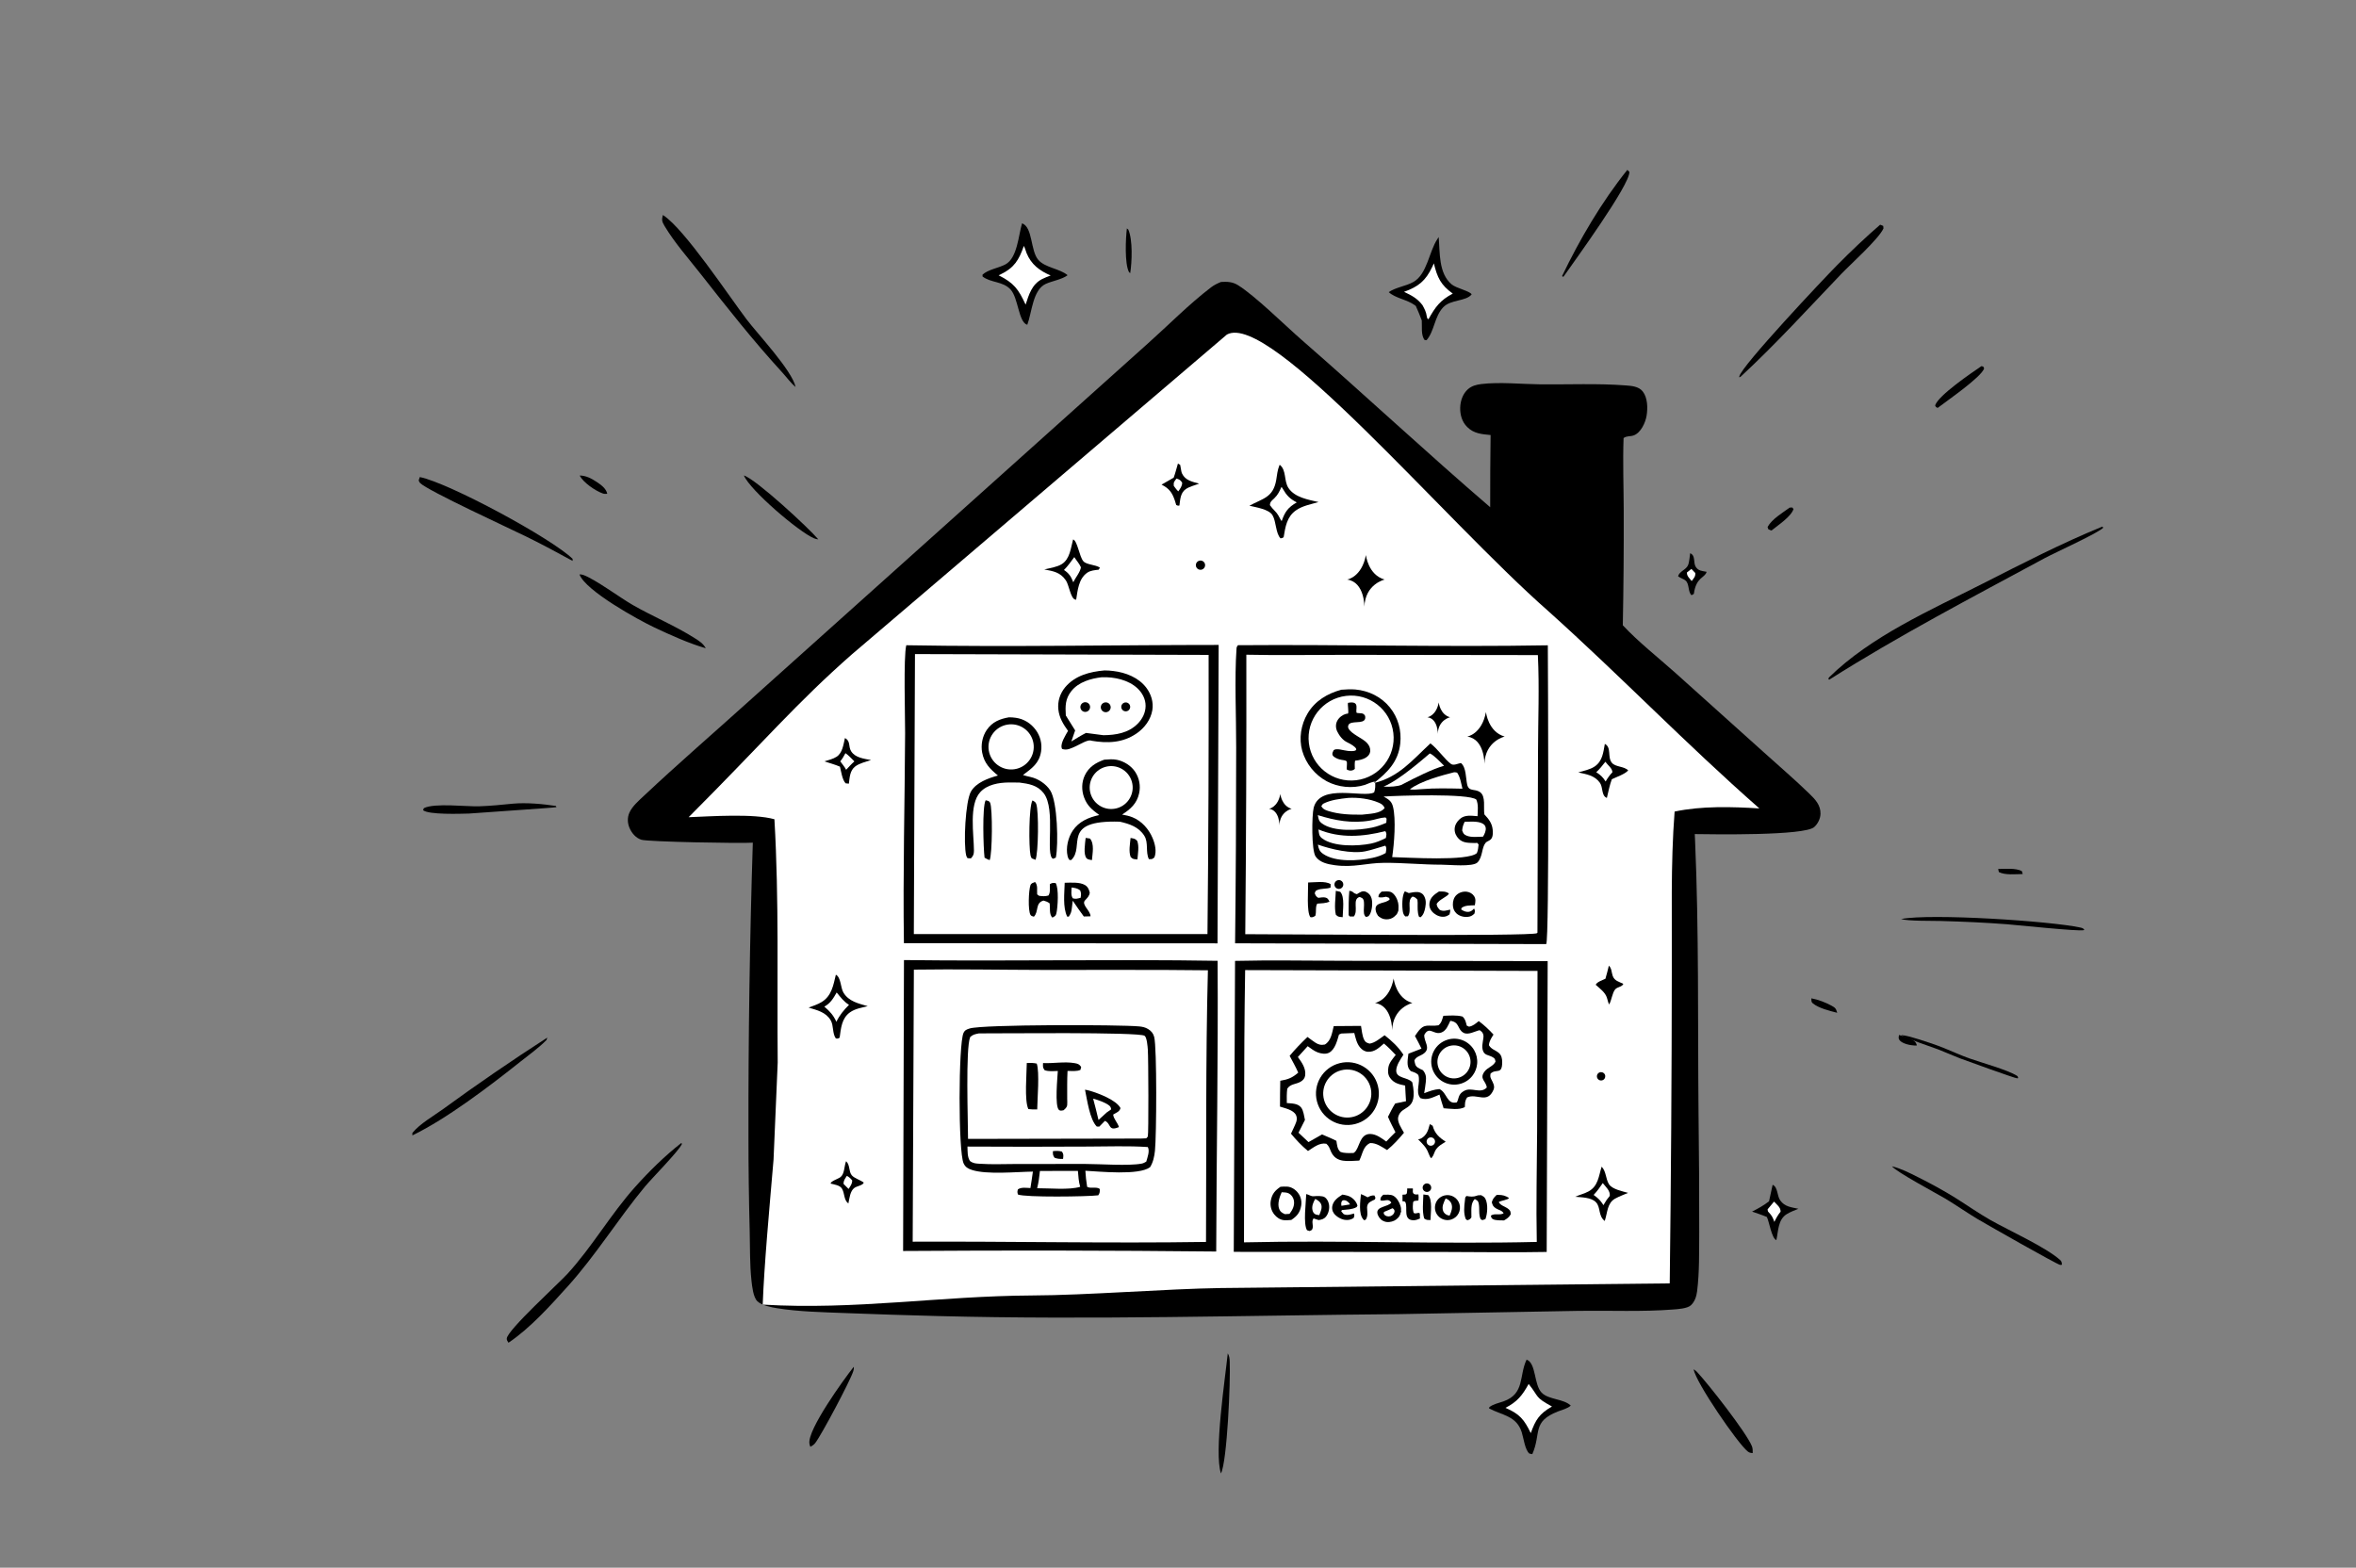 <?xml version="1.0" encoding="UTF-8"?> <svg xmlns="http://www.w3.org/2000/svg" width="281" height="187" viewBox="0 0 281 187" fill="none"><rect x="0" y="0" width="281" height="187" fill="#808080" stroke="none"/><path d="M145.645 33.631C146.374 33.588 147.005 33.61 147.649 34.011C149.716 35.298 153.264 38.811 155.279 40.569C162.825 47.143 170.144 53.983 177.735 60.503C177.73 57.633 177.746 54.763 177.784 51.892C176.721 51.787 175.783 51.728 174.983 50.924C174.373 50.31 174.137 49.476 174.157 48.631C174.177 47.824 174.463 46.975 175.08 46.426C175.53 46.026 176.093 45.88 176.676 45.81C178.901 45.545 181.407 45.819 183.663 45.844C187.029 45.88 190.533 45.716 193.885 45.972C194.606 46.028 195.453 46.085 195.932 46.698C196.518 47.451 196.536 48.66 196.394 49.559C196.263 50.402 195.698 51.652 194.82 51.946C194.401 52.086 194.025 51.973 193.644 52.252C193.541 55.129 193.653 58.031 193.662 60.91C193.678 65.468 193.64 70.026 193.552 74.584C195.446 76.609 197.765 78.423 199.839 80.275L210.419 89.78C212.222 91.41 214.087 93.001 215.827 94.696C216.519 95.368 217.156 96.044 217.131 97.078C217.115 97.66 216.813 98.263 216.383 98.651C215.222 99.701 204.331 99.523 202.135 99.49L202.171 100.258C202.637 111.031 202.484 121.9 202.583 132.687C202.644 137.44 202.671 142.194 202.667 146.948C202.644 149.269 202.705 151.724 202.414 154.023C202.336 154.639 202.142 155.25 201.678 155.691C201.259 156.091 200.102 156.156 199.553 156.199C195.86 156.489 192.039 156.307 188.328 156.361L166.785 156.752C148.502 156.905 130.239 157.451 111.954 156.983C108.183 156.887 104.413 156.765 100.644 156.619C98.03 156.516 95.27 156.464 92.689 156.048C91.998 155.938 90.857 155.722 90.33 155.214C89.832 154.736 89.699 153.398 89.627 152.746C89.42 150.827 89.463 148.838 89.418 146.909C89.317 143.077 89.267 139.243 89.269 135.411C89.247 123.777 89.42 112.141 89.789 100.515C88.441 100.62 77.306 100.418 76.5 100.166C75.838 99.959 75.352 99.384 75.086 98.766C74.834 98.182 74.807 97.521 75.071 96.932C75.415 96.159 76.208 95.482 76.818 94.909C80.904 91.064 85.169 87.389 89.335 83.628L120.744 55.466L136.909 40.969C139.376 38.764 141.808 36.289 144.427 34.285C144.803 33.997 145.208 33.804 145.645 33.626V33.631Z" fill="black"></path><path d="M146.332 39.906C151.459 37.095 172.245 61.991 184.663 72.892C193.453 80.79 200.965 88.627 209.84 96.431C206.571 96.227 202.939 96.121 199.731 96.806C199.24 103.12 199.434 109.568 199.395 115.9C199.386 128.295 199.303 140.689 199.148 153.084L145.598 153.639C139.16 153.729 129.535 154.507 123.095 154.525C111.984 154.588 102.065 156.278 90.969 155.617C91.14 150.935 91.757 144.235 92.26 138.329L92.757 126.753C92.667 117.1 92.928 107.361 92.365 97.721C89.886 97.022 84.85 97.373 82.134 97.478C91.154 88.443 94.952 83.889 101.642 78.019L146.332 39.906Z" fill="white"></path><path d="M108.095 76.965C120.499 77.189 132.939 76.929 145.35 76.929L145.213 112.524L107.811 112.504C107.683 104.165 107.913 95.788 107.953 87.445C107.962 85.645 107.744 78.313 108.093 76.965H108.095Z" fill="black"></path><path d="M109.129 78.019L144.152 78.117C144.177 89.218 144.13 100.319 144.015 111.418H108.993L109.129 78.019Z" fill="white"></path><path d="M131.737 79.97C132.084 79.963 132.439 79.999 132.784 80.039C134.256 80.212 135.796 80.815 136.715 82.026C137.291 82.788 137.598 83.75 137.44 84.703C137.251 85.847 136.515 86.825 135.574 87.477C133.919 88.625 132.077 88.683 130.156 88.353C130.14 88.344 130.127 88.333 130.109 88.328C129.681 88.223 128.711 88.839 128.299 89.018C127.763 89.254 127.245 89.551 126.668 89.329C126.653 89.284 126.635 89.239 126.623 89.192C126.477 88.634 127.123 87.643 127.384 87.18C126.815 86.393 126.333 85.606 126.229 84.622C126.126 83.658 126.425 82.721 127.044 81.977C128.211 80.579 129.996 80.116 131.735 79.97H131.737Z" fill="black"></path><path d="M131.428 80.784C132.883 80.73 134.587 81.085 135.673 82.112C136.251 82.66 136.641 83.397 136.636 84.207C136.632 85.018 136.251 85.769 135.684 86.335C134.574 87.443 133.106 87.677 131.604 87.697L129.526 87.425C128.927 87.726 128.353 88.097 127.779 88.441L128.233 87.126L127.119 85.34C127.051 84.218 127.047 83.366 127.774 82.442C128.639 81.346 130.095 80.934 131.424 80.779L131.428 80.784Z" fill="white"></path><path d="M131.638 83.829C131.84 83.736 132.079 83.766 132.252 83.905C132.426 84.044 132.507 84.269 132.46 84.487C132.412 84.705 132.248 84.878 132.032 84.934C131.737 85.011 131.431 84.849 131.327 84.561C131.223 84.273 131.359 83.954 131.638 83.829Z" fill="black"></path><path d="M129.163 83.826C129.352 83.725 129.58 83.737 129.76 83.856C129.938 83.975 130.037 84.182 130.014 84.395C129.994 84.609 129.857 84.791 129.658 84.874C129.372 84.991 129.046 84.865 128.913 84.586C128.78 84.308 128.891 83.975 129.163 83.829V83.826Z" fill="black"></path><path d="M134.103 83.811C134.38 83.723 134.677 83.874 134.77 84.148C134.862 84.422 134.718 84.721 134.443 84.82C134.261 84.885 134.06 84.845 133.914 84.719C133.77 84.593 133.705 84.398 133.743 84.211C133.781 84.022 133.921 83.87 134.103 83.813V83.811Z" fill="black"></path><path d="M120.348 85.562C120.621 85.56 120.886 85.584 121.154 85.62C122.116 85.755 122.942 86.27 123.521 87.047C124.077 87.787 124.311 88.72 124.169 89.635C123.955 91.05 123.073 91.644 122.008 92.446C122.305 92.538 122.593 92.615 122.899 92.678C123.804 92.871 124.766 93.503 125.266 94.289C126.132 95.653 126.254 100.751 125.928 102.3L125.601 102.435C124.626 102.055 125.986 96.553 124.475 94.606C123.739 93.658 122.708 93.489 121.584 93.343C121.15 93.334 120.717 93.332 120.285 93.336C119.114 93.35 117.747 93.581 116.917 94.485C115.534 95.986 116.156 99.535 116.162 101.459C116.162 101.882 116.09 102.091 115.798 102.39L115.399 102.363C115.329 102.259 115.273 102.176 115.241 102.055C114.892 100.663 115.147 95.573 115.8 94.426C116.426 93.327 117.889 92.824 119.024 92.505C118.072 91.72 117.38 91.026 117.144 89.774C116.971 88.855 117.16 87.839 117.693 87.063C118.346 86.112 119.252 85.748 120.35 85.56L120.348 85.562Z" fill="black"></path><path d="M120.134 86.436C121.611 86.18 123.014 87.171 123.259 88.647C123.505 90.124 122.501 91.518 121.019 91.751C119.556 91.983 118.178 90.992 117.934 89.533C117.691 88.074 118.673 86.692 120.132 86.436H120.134Z" fill="white"></path><path d="M131.687 90.618C132.185 90.585 132.716 90.526 133.209 90.63C134.065 90.807 134.898 91.326 135.387 92.059C135.889 92.819 136.06 93.747 135.862 94.635C135.589 95.858 134.844 96.51 133.831 97.163C134.25 97.238 134.671 97.325 135.065 97.483C136.159 97.923 137.017 98.885 137.467 99.96C137.76 100.659 137.976 101.546 137.686 102.272C137.395 102.515 137.384 102.486 137.026 102.477C136.609 101.629 137.006 100.517 136.483 99.692C135.819 98.638 134.718 98.272 133.563 98.013C126.428 97.786 129.499 101.009 127.751 102.594L127.542 102.571C127.425 102.416 127.38 102.315 127.333 102.122C127.101 101.139 127.387 99.921 127.941 99.087C128.675 97.982 129.857 97.487 131.111 97.22C130.266 96.593 129.672 96.13 129.298 95.116C128.983 94.257 128.994 93.298 129.395 92.468C129.875 91.479 130.688 90.98 131.687 90.623V90.618Z" fill="black"></path><path d="M131.802 91.486C133.166 91.082 134.601 91.868 134.995 93.233C135.389 94.599 134.592 96.024 133.221 96.406C131.865 96.784 130.456 95.999 130.066 94.648C129.677 93.298 130.451 91.886 131.802 91.486Z" fill="white"></path><path d="M126.984 105.298C127.686 105.289 128.751 105.195 129.382 105.556C129.746 105.765 129.884 106.087 129.976 106.478C129.92 106.891 129.686 107.098 129.413 107.395C128.936 107.912 130.077 108.622 130.066 109.299L129.267 109.319C128.803 108.71 128.38 108.069 127.947 107.438C127.914 107.719 127.873 108 127.844 108.28C127.799 108.728 127.731 108.95 127.479 109.332L127.285 109.339C126.736 108.211 126.959 106.525 126.986 105.302L126.984 105.298Z" fill="black"></path><path d="M127.812 105.859C128.213 105.918 128.503 105.947 128.832 106.206C128.976 106.579 128.947 106.691 128.884 107.093C128.508 107.181 128.33 107.26 127.954 107.154C127.702 106.794 127.796 106.284 127.812 105.862V105.859Z" fill="white"></path><path d="M123.449 105.208C123.816 105.601 123.656 106.179 123.703 106.68L123.931 106.853C124.34 106.909 124.647 106.934 125.047 106.819C125.306 106.446 125.189 105.916 125.225 105.455C125.529 105.293 125.576 105.307 125.905 105.331C126.308 105.967 126.162 108.19 126 108.927C125.923 109.283 125.802 109.287 125.516 109.456C125.11 109.047 125.27 108.312 125.194 107.759C124.957 107.572 124.746 107.505 124.457 107.422C123.444 107.709 123.919 108.73 123.311 109.345C123.165 109.292 122.989 109.274 122.906 109.13C122.591 108.59 122.683 106.19 122.902 105.59C122.994 105.336 123.212 105.311 123.449 105.203V105.208Z" fill="black"></path><path d="M117.558 95.458C117.795 95.521 117.979 95.51 118.092 95.759C118.396 96.427 118.36 101.87 118.036 102.599C117.815 102.527 117.628 102.419 117.428 102.304C117.286 101.187 117.135 96.22 117.558 95.458Z" fill="black"></path><path d="M123.147 95.473C123.352 95.597 123.498 95.646 123.588 95.882C123.91 96.714 123.854 101.746 123.507 102.56L123.059 102.387C122.989 102.263 122.94 102.175 122.91 102.034C122.697 101.031 122.699 96.215 123.147 95.471V95.473Z" fill="black"></path><path d="M134.842 99.955C135.231 100.029 135.362 100.005 135.636 100.303C135.884 100.955 135.715 101.825 135.661 102.515C135.267 102.47 135.132 102.52 134.853 102.223C134.599 101.549 134.781 100.663 134.842 99.955Z" fill="black"></path><path d="M129.487 99.948L130.003 100.023C130.55 100.67 130.298 101.798 130.235 102.596C130.037 102.551 129.753 102.54 129.611 102.392C129.172 101.933 129.433 100.544 129.487 99.946V99.948Z" fill="black"></path><path d="M147.649 76.96C159.965 76.863 172.297 77.189 184.609 76.973C184.625 80.79 184.8 112.063 184.418 112.613L147.309 112.519C147.397 104.733 147.439 96.945 147.439 89.16C147.448 85.46 147.23 80.954 147.48 77.355C147.493 77.176 147.543 77.099 147.649 76.96Z" fill="black"></path><path d="M148.653 78.095C152.575 78.183 156.513 78.106 160.433 78.109L183.422 78.14C183.607 81.963 183.447 85.867 183.438 89.697L183.371 111.252C183.35 111.272 183.334 111.297 183.31 111.312C182.682 111.708 152.262 111.427 148.522 111.431C148.626 100.319 148.669 89.205 148.651 78.093L148.653 78.095Z" fill="white"></path><path d="M160.003 82.271C160.553 82.233 161.104 82.195 161.656 82.244C163.252 82.386 164.754 83.127 165.767 84.377C166.756 85.598 167.181 87.146 167.008 88.701C166.767 90.879 165.488 92.131 163.856 93.408C166.844 92.689 168.422 90.695 170.608 88.67C171.563 89.414 172.279 90.549 173.051 91.12C173.367 91.354 173.878 91.077 174.242 91.012C174.884 91.522 174.817 92.812 174.988 93.574C175.19 94.471 175.877 94.044 176.517 94.482C177.244 94.981 176.904 96.379 177.046 97.15C177.555 97.69 177.955 98.189 178.032 98.962C178.174 100.394 177.473 100.184 177.183 100.537C176.71 101.111 176.848 102.21 176.231 102.861C175.674 103.446 172.815 103.138 171.953 103.142C169.66 103.142 167.352 102.904 165.078 102.92C162.948 102.933 161.489 103.515 159.188 103.201C158.371 103.088 157.405 102.888 156.91 102.158C156.41 101.421 156.455 97.249 156.682 96.355C157.445 93.363 162.683 95.235 163.896 94.514C164.052 94.073 164.038 93.716 164.011 93.262C163.75 93.174 163.072 93.534 162.78 93.626C161.305 94.089 159.591 93.912 158.231 93.186C156.817 92.412 155.768 91.109 155.318 89.562C154.901 88.095 155.171 86.44 155.939 85.132C156.844 83.593 158.315 82.723 159.999 82.267L160.003 82.271Z" fill="black"></path><path d="M160.542 83.006C163.322 82.671 165.851 84.651 166.184 87.429C166.52 90.207 164.538 92.729 161.757 93.066C158.975 93.401 156.446 91.421 156.11 88.643C155.775 85.865 157.759 83.341 160.542 83.006Z" fill="white"></path><path d="M160.776 83.837C162.305 83.539 161.585 84.719 161.824 85.04C162.268 85.117 162.605 84.975 162.818 85.4C163.023 86.456 161.503 85.954 160.978 86.314C160.765 86.444 160.743 86.718 160.83 86.885C161.191 87.574 162.521 88.057 163.023 88.601C163.315 88.918 163.451 89.205 163.426 89.637C163.342 90.263 162.662 90.64 161.622 90.734C161.559 90.978 161.579 91.463 161.59 91.712C161.304 92.007 160.853 91.949 160.617 91.765C160.617 91.365 160.695 91.004 160.617 90.807C160.394 90.67 160.342 90.697 160.027 90.64C159.638 90.571 159.451 90.489 159.182 90.322C158.863 90.125 158.832 89.894 159.058 89.5C159.364 89.185 160.221 89.522 160.776 89.571C162.498 89.724 161.622 88.988 160.71 88.559C160.08 88.263 159.713 87.691 159.47 87.21C158.939 85.934 160.172 85.117 160.776 85.117C160.888 84.928 160.71 84.084 160.776 83.837Z" fill="black"></path><path d="M165.024 95.012C166.688 94.902 175.181 94.617 176.08 95.374C176.35 95.97 176.249 96.716 176.226 97.356C175.485 97.305 174.713 97.156 174.11 97.696C173.77 97.997 173.513 98.411 173.495 98.871C173.479 99.321 173.666 99.732 173.977 100.049C174.515 100.595 175.211 100.528 175.929 100.559L176.177 100.537L176.352 100.73C176.316 101.094 176.287 101.418 176.147 101.76C175.051 102.755 167.886 102.276 166.047 102.238C166.283 100.665 166.522 97.721 166.137 96.208C165.963 95.531 165.59 95.34 165.024 95.012Z" fill="white"></path><path d="M160.818 95.173C161.971 95.108 163.36 95.276 164.428 95.739C164.777 95.89 165.002 96.029 165.146 96.382C164.606 97.083 163.306 97.061 162.471 97.171C161.134 97.191 159.738 97.146 158.452 96.746C158.069 96.627 157.783 96.514 157.592 96.153L157.79 95.885C158.713 95.404 159.798 95.287 160.821 95.173H160.818Z" fill="white"></path><path d="M157.254 98.939C159.866 100.023 162.57 99.816 165.229 99.137C165.434 99.45 165.344 99.596 165.295 99.958C164.72 100.243 164.164 100.49 163.534 100.621C161.944 100.944 159.037 101.041 157.673 99.989C157.288 99.692 157.317 99.38 157.256 98.939H157.254Z" fill="white"></path><path d="M157.189 100.748C158.758 101.301 161.176 101.876 162.831 101.548C163.635 101.389 164.434 101.087 165.227 100.872C165.425 101.168 165.322 101.409 165.274 101.75C164.801 102.031 164.239 102.211 163.703 102.326C162.043 102.688 159.287 102.872 157.81 101.852C157.376 101.55 157.274 101.254 157.187 100.748H157.189Z" fill="white"></path><path d="M173.391 92.127C173.54 92.098 173.646 92.134 173.792 92.163C174.166 92.698 174.272 93.449 174.425 94.076C172.799 94.044 171.156 93.993 169.534 94.132C169.21 94.154 168.472 94.233 168.156 94.148C169.438 93.152 172.047 92.469 173.389 92.127H173.391Z" fill="white"></path><path d="M157.175 97.231C159.224 97.874 161.269 98.252 163.417 97.876C164.047 97.766 164.594 97.539 165.243 97.503L165.378 97.656L165.344 98.144C164.799 98.378 164.261 98.582 163.68 98.708C162.079 99.052 159.069 99.261 157.664 98.216C157.265 97.919 157.274 97.701 157.175 97.234V97.231Z" fill="white"></path><path d="M174.693 98.022C175.31 98.017 176.231 97.927 176.785 98.213C177.016 98.332 177.152 98.465 177.199 98.728C177.26 99.08 177.061 99.503 176.881 99.797C176.303 99.811 175.49 99.91 174.947 99.687C174.571 99.534 174.531 99.411 174.393 99.06C174.425 98.66 174.515 98.381 174.693 98.022Z" fill="white"></path><path d="M170.534 89.872C170.998 90.041 171.858 90.971 172.236 91.338C170.755 91.776 169.021 92.648 167.127 93.63C166.693 93.799 165.79 93.882 165.024 93.828C167.046 92.967 169.953 90.34 170.534 89.87V89.872Z" fill="white"></path><path d="M156.022 105.264C156.79 105.259 158.074 105.048 158.702 105.462L158.697 105.873C158.202 106.062 157.601 105.947 157.096 106.172C156.86 106.278 156.898 106.327 156.806 106.554C156.939 106.849 156.948 106.918 157.232 107.096C157.49 107.064 157.801 107.006 158.056 107.055C158.38 107.118 158.409 107.282 158.569 107.539C158.17 107.761 157.56 107.743 157.11 107.788C156.856 108.163 157.031 108.77 156.876 109.242C156.624 109.386 156.588 109.436 156.29 109.404C155.824 108.797 156.034 106.15 156.022 105.264Z" fill="black"></path><path d="M164.79 106.35C165.124 106.338 165.635 106.273 165.939 106.426C166.36 106.64 166.658 107.237 166.753 107.677C166.836 108.075 166.851 108.675 166.576 109.047C166.32 109.391 164.912 109.265 164.458 109.306C164.245 109.15 164.11 108.835 164.07 108.525C163.953 107.568 165.274 107.808 165.747 107.285L165.68 107.098L165.322 106.963C164.993 107.031 164.736 107.091 164.405 107.013C164.408 106.648 164.545 106.604 164.79 106.347V106.35Z" fill="black"></path><path d="M165.586 109.648C164.864 109.738 164.481 109.345 164.323 109.173L166.779 108.475C166.735 108.847 166.4 109.547 165.586 109.648Z" fill="black"></path><path d="M175.812 108.366C175.945 108.649 175.927 108.667 175.857 108.975C175.598 109.231 175.384 109.341 175.012 109.37C174.54 109.406 174.006 109.253 173.668 108.912C173.394 108.633 173.283 108.28 173.283 107.896C173.281 107.464 173.405 107.035 173.734 106.738C174.058 106.446 174.522 106.307 174.954 106.367C175.303 106.415 175.629 106.601 175.823 106.902C176.044 107.251 175.972 107.599 175.902 107.984C175.37 108.013 174.763 107.963 174.323 108.296L174.276 108.485C174.567 108.68 174.884 108.826 175.244 108.752C175.499 108.698 175.643 108.548 175.814 108.366H175.812Z" fill="black"></path><path d="M160.935 106.253C161.147 106.295 161.242 106.302 161.408 106.448C161.557 106.578 161.647 106.605 161.836 106.657C162.005 106.556 162.185 106.435 162.367 106.365C162.57 106.289 162.739 106.297 162.928 106.385C163.268 106.542 163.468 106.781 163.579 107.138C163.743 107.666 163.655 108.666 163.338 109.141C163.198 109.35 163.115 109.336 162.888 109.368C162.642 109.08 162.685 108.945 162.662 108.577C162.667 108.221 162.739 107.666 162.624 107.336C162.545 107.111 162.367 107.082 162.169 106.99C161.235 107.239 162.059 108.624 161.467 109.321H160.998L160.852 109.163C160.85 108.188 160.843 107.221 160.935 106.248V106.253Z" fill="black"></path><path d="M167.551 106.315L168.026 106.527C168.382 106.457 168.78 106.372 169.145 106.41C169.35 106.432 169.638 106.567 169.762 106.74C170.097 107.21 170.091 107.711 169.989 108.262C169.91 108.684 169.771 109.168 169.408 109.422L169.237 109.338C169.041 108.808 169.084 108.248 169.084 107.691L169.057 107.316C168.839 107.082 168.8 107.037 168.481 106.94C167.749 107.419 168.427 108.592 167.924 109.293L167.605 109.314C167.438 109.134 167.364 108.997 167.321 108.752C167.215 108.154 167.195 106.805 167.555 106.318L167.551 106.315Z" fill="black"></path><path d="M171.619 106.341C172.068 106.334 172.412 106.307 172.804 106.566C172.79 106.894 171.583 107.294 171.345 107.851C171.421 108.202 171.493 108.269 171.721 108.532C172.146 108.744 172.522 108.598 172.961 108.499C172.977 108.719 172.948 108.865 172.883 109.074C172.594 109.288 172.349 109.38 171.982 109.351C171.525 109.312 171.054 109.04 170.768 108.688C170.534 108.398 170.433 108.056 170.496 107.687C170.613 107.011 171.09 106.687 171.622 106.341H171.619Z" fill="black"></path><path d="M159.323 106.258L159.85 106.375C160.413 106.975 160.15 108.58 160.141 109.404C159.747 109.357 159.609 109.404 159.328 109.112C159.121 108.211 159.294 107.186 159.323 106.258Z" fill="black"></path><path d="M159.393 105.066C159.553 104.96 159.756 104.947 159.929 105.034C160.1 105.122 160.208 105.295 160.215 105.486C160.222 105.677 160.125 105.857 159.961 105.956C159.715 106.104 159.398 106.03 159.242 105.787C159.089 105.544 159.157 105.225 159.395 105.066H159.393Z" fill="black"></path><path d="M107.818 114.518C120.285 114.675 132.761 114.403 145.224 114.607C145.3 126.162 145.091 137.729 145.057 149.283C132.61 149.155 120.161 149.133 107.714 149.22L107.816 114.518H107.818Z" fill="black"></path><path d="M109 115.659C114.125 115.583 119.27 115.684 124.397 115.695C130.951 115.711 137.512 115.657 144.067 115.738C143.785 126.479 143.898 137.38 143.841 148.139C132.189 148.317 120.515 148.058 108.856 148.11L108.998 115.661L109 115.659Z" fill="white"></path><path d="M123.196 139.751C121.235 139.776 117.711 140.135 115.915 139.551C115.458 139.402 115.138 139.218 114.931 138.773C114.273 137.364 114.309 124.505 114.919 123.208C115.079 122.867 115.309 122.784 115.66 122.676C117.225 122.19 133.5 122.208 135.882 122.433C136.253 122.469 136.605 122.543 136.929 122.743C137.314 122.981 137.546 123.249 137.661 123.692C137.996 124.993 137.938 135.48 137.753 137.251C137.681 137.944 137.539 138.634 137.165 139.229C135.819 140.223 131.187 139.74 129.451 139.65C129.483 140.299 129.562 140.924 129.665 141.567C130.127 141.819 130.796 141.508 131.178 141.83C131.178 142.147 131.178 142.318 130.989 142.578C129.744 142.742 122.271 142.839 121.409 142.484C121.328 142.194 121.325 142.153 121.409 141.866C121.821 141.585 122.417 141.695 122.899 141.713C123.01 141.061 123.097 140.405 123.194 139.751H123.196Z" fill="black"></path><path d="M116.732 123.265C118.948 123.281 135.848 123.079 136.517 123.551C136.794 123.746 136.877 124.845 136.9 125.176C136.974 126.216 137.003 135.342 136.902 135.56C136.861 135.647 136.776 135.706 136.713 135.78L136.064 135.809L115.458 135.85C115.458 133.784 115.151 125.018 115.714 123.701C116.034 123.398 116.316 123.353 116.732 123.27V123.265Z" fill="white"></path><path d="M129.409 129.98C129.607 130.014 129.803 130.052 129.996 130.111C131.041 130.421 133.137 131.212 133.642 132.174C133.534 132.612 133.146 132.714 132.77 132.945C132.806 133.462 133.302 133.903 133.455 134.437C133.432 134.449 133.408 134.46 133.385 134.469C132.147 134.963 132.545 134.008 131.782 133.7C131.554 133.925 131.332 134.152 131.111 134.384L130.816 134.377C129.965 133.538 129.661 131.163 129.409 129.98Z" fill="black"></path><path d="M130.379 131.049C130.913 131.186 131.737 131.478 132.189 131.791C132.423 131.952 132.491 132.058 132.527 132.328L131.993 132.701L131.018 133.589C130.831 132.739 130.597 131.896 130.379 131.051V131.049Z" fill="white"></path><path d="M124.408 126.803C125.624 126.864 126.968 126.603 128.157 126.81C128.56 126.879 128.717 126.933 128.951 127.264L128.864 127.619C128.422 127.819 127.803 127.742 127.324 127.745C127.265 128.848 127.29 129.965 127.285 131.069C127.292 131.307 127.303 131.55 127.285 131.788C127.26 132.092 127.056 132.258 126.837 132.438C126.639 132.462 126.479 132.534 126.31 132.402C125.77 131.972 126.137 128.444 126.166 127.747C125.642 127.763 125.099 127.828 124.595 127.657C124.342 127.329 124.399 127.21 124.403 126.805L124.408 126.803Z" fill="black"></path><path d="M122.462 126.794C122.881 126.773 123.242 126.776 123.654 126.866C124.005 127.886 123.726 131.071 123.708 132.336C123.347 132.352 123.01 132.334 122.652 132.291C122.161 131.287 122.456 128.037 122.465 126.791L122.462 126.794Z" fill="black"></path><path d="M115.388 136.764C120.168 136.793 124.95 136.791 129.731 136.764C132.106 136.764 134.533 136.658 136.9 136.822C137.159 137.297 136.852 138.07 136.715 138.56C136.54 138.665 136.373 138.758 136.17 138.796C134.614 139.095 131.194 138.838 129.44 138.838L121.208 138.843C119.774 138.843 118.299 138.915 116.872 138.816C116.37 138.782 116.097 138.785 115.687 138.486C115.361 137.984 115.413 137.344 115.39 136.766L115.388 136.764Z" fill="white"></path><path d="M125.579 137.312C125.982 137.272 126.272 137.251 126.664 137.368C126.889 137.719 126.826 137.829 126.792 138.236C126.409 138.249 126.13 138.236 125.772 138.096C125.558 137.768 125.579 137.692 125.581 137.314L125.579 137.312Z" fill="black"></path><path d="M128.562 139.666C128.618 140.304 128.648 140.952 128.835 141.565C127.499 141.968 125.151 141.723 123.703 141.734C123.874 141.051 123.958 140.374 124.032 139.675L128.56 139.666H128.562Z" fill="white"></path><path d="M147.302 114.616C151.576 114.512 155.865 114.596 160.139 114.605L184.591 114.643L184.474 149.334C180.473 149.415 176.454 149.339 172.453 149.337L147.151 149.323L147.304 114.616H147.302Z" fill="black"></path><path d="M148.509 115.715L183.379 115.812L183.332 134.91C183.305 139.319 183.202 143.731 183.292 148.139C171.66 148.422 160.001 147.919 148.372 148.188C148.408 137.366 148.329 126.533 148.509 115.713V115.715Z" fill="white"></path><path d="M159.071 122.395L162.327 122.37C162.415 122.874 162.471 123.552 162.694 124.011C162.858 124.346 163.027 124.384 163.349 124.485C163.991 124.4 164.615 123.847 165.142 123.485C166.02 124.175 166.772 124.867 167.384 125.809C167.053 126.335 166.567 127.011 166.529 127.643C166.466 128.681 167.916 128.452 168.445 129.104C169.199 132.705 167.182 131.695 166.767 133.219C166.607 133.81 167.179 134.624 167.452 135.116C166.817 135.874 166.207 136.555 165.437 137.18C164.824 136.811 164.16 136.321 163.421 136.346C162.579 136.712 162.53 137.6 162.169 138.337L162.12 138.436C160.803 138.47 159.364 138.796 158.734 137.335C158.58 136.975 158.504 136.687 158.193 136.429C157.374 136.269 156.662 136.874 156.005 137.294C155.244 136.665 154.604 135.984 153.976 135.229C154.181 134.777 154.419 134.316 154.593 133.853C154.692 133.581 154.705 133.269 154.573 133.006C154.264 132.39 153.282 132.201 152.665 131.997C152.652 130.972 152.686 129.94 152.699 128.915C153.613 128.765 154.138 128.562 154.841 127.944C154.539 127.259 154.165 126.602 153.816 125.942C154.485 125.137 155.187 124.411 155.946 123.689C156.246 123.916 156.547 124.143 156.86 124.352C157.238 124.604 157.567 124.687 158.015 124.593C158.772 124.143 158.873 123.184 159.074 122.397L159.071 122.395Z" fill="black"></path><path d="M159.988 123.28L161.525 123.22C161.681 123.809 161.809 124.46 162.212 124.937C162.467 125.238 162.777 125.443 163.18 125.458C163.977 125.488 164.498 124.955 165.063 124.474C165.569 124.899 166.017 125.35 166.468 125.834C166.132 126.265 165.702 126.737 165.599 127.283C165.513 127.735 165.52 128.18 165.794 128.567C166.254 129.216 166.862 129.335 167.591 129.488C167.614 130.109 167.659 130.731 167.695 131.354L166.407 131.626C166.08 132.134 165.819 132.68 165.545 133.217C165.806 133.842 166.132 134.444 166.434 135.051C166.056 135.406 165.7 135.793 165.34 136.166C164.784 135.764 164.14 135.271 163.424 135.262C162.122 135.247 162.16 136.995 161.534 137.461C161.501 137.485 161.462 137.508 161.429 137.532C160.904 137.532 160.352 137.591 159.859 137.389C159.488 137.045 159.472 136.557 159.391 136.08C158.837 135.797 158.252 135.566 157.682 135.316L156.065 136.233C155.662 135.867 155.271 135.485 154.874 135.112L155.642 133.588C155.545 133.156 155.469 132.484 155.201 132.125C154.809 131.599 154.075 131.628 153.478 131.574C153.467 130.994 153.458 130.435 153.532 129.859C153.915 129.27 154.581 129.347 155.129 129.025C155.421 128.854 155.619 128.627 155.667 128.284C155.784 127.447 155.259 126.717 154.798 126.083L155.968 124.791C156.338 125.056 156.725 125.362 157.153 125.526C157.563 125.683 158.13 125.782 158.533 125.559C159.245 125.168 159.488 124.114 159.702 123.402L159.985 123.278L159.988 123.28Z" fill="white"></path><path d="M159.774 126.819C161.782 126.304 163.829 127.515 164.342 129.52C164.853 131.527 163.64 133.566 161.629 134.076C159.623 134.584 157.585 133.375 157.072 131.372C156.561 129.37 157.77 127.331 159.774 126.819Z" fill="black"></path><path d="M159.947 127.67C160.825 127.437 161.764 127.63 162.473 128.194C163.185 128.758 163.588 129.626 163.556 130.534C163.516 131.774 162.678 132.849 161.483 133.193C159.949 133.633 158.351 132.741 157.923 131.206C157.495 129.671 158.402 128.084 159.945 127.67H159.947Z" fill="white"></path><path d="M172.149 121.166C172.901 121.143 173.702 121.06 174.434 121.256C174.794 121.591 174.81 121.876 174.941 122.337L175.213 122.463C175.699 122.379 175.997 122.096 176.37 121.797C177.03 122.283 177.573 122.804 178.129 123.404C177.877 123.82 177.616 124.178 177.586 124.679C177.886 125.184 178.318 125.225 178.755 125.587C179.086 125.863 179.167 126.279 179.167 126.69C179.167 128.277 178.428 127.412 177.771 128.073C177.739 128.39 177.724 128.441 177.865 128.738C178.057 129.129 178.32 129.536 178.14 129.97C177.404 131.734 176.132 130.363 174.979 130.907C174.711 131.325 174.736 131.559 174.713 132.044C174.076 132.442 172.921 132.242 172.18 132.195C171.996 131.662 171.849 131.107 171.687 130.567C170.937 130.875 170.244 131.289 169.415 130.99C168.762 130.215 169.465 129.14 169.161 128.221C168.927 127.987 168.715 127.918 168.404 127.812C168.235 127.756 168.296 127.801 168.152 127.641C167.715 127.158 167.92 126.272 167.981 125.688L169.541 125.081C169.309 124.571 169.021 124.074 168.762 123.577C168.859 123.434 168.958 123.29 169.059 123.148C169.917 121.952 170.354 122.496 171.565 122.299C171.937 122.004 172.011 121.602 172.146 121.168L172.149 121.166Z" fill="black"></path><path d="M172.975 121.764C174.125 121.921 173.783 122.759 174.553 123.191C175.1 123.499 175.909 123.011 176.476 122.881C176.575 122.955 176.717 123.045 176.791 123.153C177.026 123.49 176.92 123.818 176.863 124.191C176.809 124.539 176.746 124.856 176.834 125.205C177.019 125.933 177.523 125.796 178.05 126.113C178.325 126.277 178.302 126.333 178.37 126.632C178.091 127.205 177.431 127.306 177.05 127.83C176.413 128.704 177.242 128.931 177.329 129.72C176.557 130.529 175.519 129.621 174.63 130.12C174.114 130.41 174.026 130.684 173.878 131.215L173.767 131.487C172.549 131.801 172.619 130.34 171.682 129.904C171.029 129.952 170.469 130.172 169.861 130.399C169.94 129.954 170.003 129.507 170.055 129.057C170.115 128.484 170.091 128.124 169.715 127.659C169.505 127.56 169.264 127.459 169.075 127.324C168.771 127.106 168.762 126.821 168.695 126.486C168.924 126 169.413 125.971 169.829 125.654C170.687 125 169.802 124.229 169.877 123.438C170.494 122.317 170.978 123.503 171.917 123.159C172.498 122.946 172.734 122.278 172.979 121.764H172.975Z" fill="white"></path><path d="M172.673 124.006C173.887 123.651 175.188 124.17 175.823 125.265C176.109 125.759 176.235 126.333 176.179 126.901C176.132 127.391 175.954 127.859 175.663 128.257C175.312 128.735 174.817 129.086 174.249 129.259C172.793 129.704 171.255 128.881 170.818 127.425C170.381 125.968 171.214 124.436 172.673 124.009V124.006Z" fill="black"></path><path d="M173.169 124.708C174.252 124.571 175.24 125.338 175.375 126.419C175.51 127.5 174.742 128.484 173.659 128.619C172.579 128.754 171.592 127.988 171.457 126.909C171.322 125.83 172.088 124.843 173.169 124.708Z" fill="white"></path><path d="M152.728 141.56C152.992 141.544 153.269 141.522 153.532 141.542C154.043 141.58 154.507 141.888 154.811 142.288C155.147 142.724 155.286 143.28 155.192 143.824C155.05 144.646 154.676 145.078 154.014 145.516C153.724 145.538 153.395 145.574 153.104 145.541C152.661 145.489 152.256 145.206 151.983 144.862C151.612 144.394 151.461 143.794 151.569 143.208C151.713 142.414 152.084 141.987 152.726 141.56H152.728Z" fill="black"></path><path d="M152.868 142.212C153.143 142.23 153.467 142.221 153.715 142.352C154.025 142.513 154.257 142.846 154.32 143.185C154.433 143.808 154.16 144.316 153.8 144.792L153.246 144.828C152.92 144.66 152.717 144.586 152.573 144.217C152.33 143.594 152.607 142.785 152.866 142.21L152.868 142.212Z" fill="white"></path><path d="M155.797 142.431C156.124 142.494 156.351 142.723 156.694 142.689C157.025 142.655 157.72 142.622 157.991 142.802C158.279 142.993 158.452 143.341 158.508 143.674C158.589 144.146 158.468 144.714 158.168 145.096C157.925 145.406 157.648 145.478 157.272 145.532L156.667 145.335C156.374 145.712 156.687 146.137 156.534 146.571C156.468 146.76 156.369 146.755 156.201 146.84L155.888 146.742C155.417 145.986 155.766 143.424 155.795 142.431H155.797Z" fill="black"></path><path d="M156.869 143.006C157.159 143.159 157.434 143.325 157.565 143.635C157.745 144.058 157.504 144.543 157.349 144.939C157.216 144.923 157.06 144.914 156.937 144.867C156.693 144.775 156.599 144.584 156.54 144.345C156.43 143.896 156.637 143.383 156.871 143.006H156.869Z" fill="white"></path><path d="M172.261 142.601C173.04 142.399 173.837 142.848 174.069 143.617C174.299 144.388 173.88 145.202 173.119 145.458C172.601 145.633 172.029 145.512 171.626 145.141C171.223 144.77 171.057 144.213 171.189 143.682C171.32 143.152 171.732 142.738 172.263 142.601H172.261Z" fill="black"></path><path d="M172.419 142.958C172.446 142.967 172.473 142.972 172.498 142.983C172.739 143.082 172.979 143.282 173.085 143.522C173.308 144.026 173.103 144.534 172.896 144.997C172.775 144.977 172.709 144.974 172.585 144.92C172.392 144.837 172.212 144.669 172.135 144.478C171.919 143.945 172.196 143.437 172.419 142.956V142.958Z" fill="white"></path><path d="M164.98 142.511C165.322 142.507 165.828 142.46 166.141 142.612C166.583 142.828 166.906 143.397 167.035 143.844C167.195 144.295 167.06 144.761 166.861 145.083C166.577 145.541 166.092 145.35 165.603 145.489C165.342 145.564 165.154 145.56 164.881 145.58C164.642 145.449 164.336 145.071 164.279 144.714C164.149 143.882 165.558 143.979 165.945 143.446C165.576 142.875 165.139 143.345 164.642 143.183C164.642 142.786 164.714 142.788 164.98 142.511Z" fill="black"></path><path d="M160.116 142.493C160.487 142.558 160.87 142.619 161.185 142.839C161.541 143.087 161.807 143.412 161.904 143.828L161.789 143.995C161.266 144.28 160.627 144.278 160.042 144.336L159.972 144.498L160.262 144.826C160.692 145.015 161.064 144.862 161.496 144.75C161.557 145.017 161.543 145.04 161.438 145.296C161.095 145.498 160.791 145.563 160.393 145.505C159.925 145.438 159.355 145.103 159.085 144.718C158.909 144.473 158.844 144.168 158.9 143.873C159.033 143.206 159.576 142.824 160.111 142.493H160.116Z" fill="black"></path><path d="M161.019 143.665L159.992 143.832C159.943 143.602 159.938 143.146 160.307 143.163C160.676 143.179 160.935 143.504 161.019 143.665Z" fill="white"></path><path d="M176.244 142.583L176.645 142.559C176.888 142.696 177.046 142.752 177.176 143.022C177.487 143.662 177.413 144.772 177.165 145.418L176.803 145.541L176.591 145.422C176.332 144.817 176.492 144.199 176.37 143.572C176.303 143.217 176.195 143.208 175.902 143.024C175.346 143.552 175.519 144.489 175.494 145.211C175.316 145.46 175.296 145.46 175.001 145.555L174.817 145.404C174.549 144.728 174.625 143.925 174.718 143.219C174.747 142.986 174.713 142.808 174.907 142.66C175.366 142.734 175.699 142.792 176.154 142.622C176.186 142.61 176.217 142.597 176.249 142.583H176.244Z" fill="black"></path><path d="M170.527 134.087L170.874 134.282C171.115 135.208 171.655 135.676 172.425 136.191C171.851 136.539 171.291 136.845 171.068 137.523C170.991 137.753 170.915 137.897 170.766 138.09C170.748 138.112 170.73 138.135 170.714 138.157C170.593 138.04 170.611 138.081 170.548 137.953C170.527 137.915 170.514 137.876 170.496 137.838C170.462 137.762 170.406 137.652 170.381 137.573C170.129 136.849 169.658 136.44 169.134 135.898C169.273 135.883 169.39 135.858 169.512 135.786C170.113 135.433 170.327 134.896 170.485 134.26L170.527 134.087Z" fill="black"></path><path d="M170.386 135.744C170.606 135.605 170.897 135.656 171.054 135.865C171.212 136.072 171.185 136.367 170.989 136.54C170.849 136.665 170.649 136.701 170.471 136.634C170.295 136.564 170.172 136.403 170.154 136.216C170.136 136.029 170.226 135.845 170.383 135.744H170.386Z" fill="white"></path><path d="M178.512 142.527C178.536 142.527 178.563 142.527 178.588 142.527C178.629 142.527 178.671 142.529 178.712 142.529C179.259 142.538 179.518 142.621 179.98 142.891C179.89 143.127 179.054 143.192 178.755 143.383C178.953 143.815 179.608 143.931 179.955 144.253C180.182 144.462 180.16 144.556 180.185 144.844C179.973 145.213 179.743 145.365 179.383 145.574C179.034 145.565 178.374 145.595 178.066 145.422C177.861 145.307 177.865 145.208 177.818 144.999C178.291 144.678 178.852 144.999 179.338 144.725C179.122 144.349 178.777 144.361 178.433 144.143C178.082 143.92 178.039 143.788 177.926 143.412C178.064 142.958 178.172 142.862 178.514 142.524L178.512 142.527Z" fill="black"></path><path d="M167.937 141.76C168.087 141.76 168.297 141.76 168.505 141.76C168.585 141.954 168.241 142.588 169.177 142.472C169.205 142.668 169.21 142.996 169.177 143.196C168.935 143.263 168.533 143.153 168.533 143.496C168.476 144.148 168.512 144.274 168.602 144.662C168.831 144.875 169.139 144.559 169.334 144.728C169.363 144.782 169.334 145.289 169.363 145.346C169.129 145.449 168.861 145.555 168.605 145.555C167.299 145.546 167.924 144.115 167.629 143.416C167.582 143.303 167.395 143.286 167.276 143.286V142.506C167.873 142.506 167.775 142.398 167.835 141.986C167.846 141.95 167.823 141.796 167.835 141.76L167.937 141.76Z" fill="black"></path><path d="M162.32 142.437C162.541 142.525 162.757 142.612 162.962 142.732L163.111 142.817C163.405 142.666 163.59 142.574 163.923 142.594L164.054 142.878L163.968 143.084C163.784 143.172 163.583 143.255 163.412 143.368C163.14 143.55 163.102 143.682 163.05 143.99C163.054 144.058 163.054 144.127 163.059 144.195C163.081 144.631 163.153 145.026 162.928 145.424C162.867 145.53 162.807 145.516 162.694 145.548C162.66 145.512 162.626 145.48 162.593 145.442C162.007 144.77 162.248 143.237 162.32 142.433V142.437Z" fill="black"></path><path d="M169.766 142.479L170.34 142.554C170.879 143.136 170.629 144.716 170.615 145.525C170.259 145.52 170.156 145.554 169.861 145.343C169.604 144.433 169.744 143.423 169.766 142.479Z" fill="black"></path><path d="M169.937 141.226C170.172 141.093 170.471 141.165 170.617 141.39C170.766 141.614 170.712 141.916 170.496 142.077C170.343 142.192 170.14 142.21 169.969 142.129C169.798 142.048 169.685 141.877 169.679 141.686C169.672 141.495 169.771 141.318 169.937 141.226Z" fill="black"></path><path d="M152.629 55.439C153.454 56.066 153.114 57.356 153.672 58.203C154.422 59.345 156.036 59.599 157.261 59.887C156.342 60.157 155.349 60.323 154.557 60.885C153.476 61.649 153.303 62.854 153.102 64.07C152.96 64.186 152.906 64.186 152.731 64.216C152.143 63.62 152.224 62.218 151.774 61.458C151.346 60.736 149.79 60.512 149.016 60.323C150.619 59.449 151.853 59.365 152.215 57.255C152.316 56.666 152.355 56.088 152.587 55.531C152.6 55.499 152.616 55.468 152.629 55.437V55.439Z" fill="black"></path><path d="M152.832 58.085C152.947 58.195 152.9 58.134 152.99 58.292C153.465 59.108 153.816 59.481 154.667 59.928C153.622 60.519 153.253 61.052 152.868 62.151C152.778 62.052 152.798 62.088 152.744 61.984C152.542 61.609 152.377 61.268 152.069 60.966C151.837 60.739 151.652 60.517 151.463 60.254C151.479 59.831 151.704 59.71 151.995 59.427C152.416 59.016 152.605 58.615 152.837 58.085H152.832Z" fill="white"></path><path d="M99.694 116.264C100.313 116.576 100.244 117.813 100.597 118.399C101.236 119.462 102.398 119.698 103.497 120.02C102.781 120.191 101.991 120.319 101.381 120.752C100.379 121.465 100.302 122.654 100.144 123.769C99.933 123.899 99.935 123.904 99.69 123.865C99.255 123.256 99.449 122.337 99.077 121.703C98.505 120.728 97.445 120.489 96.445 120.188C96.954 119.99 97.548 119.808 98.01 119.518C99.199 118.777 99.392 117.518 99.694 116.262V116.264Z" fill="black"></path><path d="M99.789 118.383C100.277 118.974 100.602 119.437 101.261 119.862C100.651 120.464 100.126 121.105 99.755 121.878C99.388 121.078 98.974 120.635 98.316 120.069C99.037 119.689 99.404 119.068 99.791 118.383H99.789Z" fill="white"></path><path d="M127.99 64.347C128.503 64.499 128.729 66.381 129.206 66.938C129.591 67.385 130.672 67.338 131.194 67.714L131.034 67.956C130.579 68.004 130.05 68.049 129.667 68.318C128.641 69.044 128.537 70.404 128.353 71.534C128.316 71.528 128.278 71.523 128.242 71.516C127.697 71.4 127.501 69.775 127.13 69.235C126.452 68.249 125.651 68.138 124.55 67.923C125.207 67.767 126.067 67.646 126.641 67.287C127.612 66.677 127.713 65.36 127.988 64.349L127.99 64.347Z" fill="black"></path><path d="M128.132 66.454C128.391 66.875 128.724 67.207 128.92 67.664C128.85 68.234 128.269 68.895 128.013 69.457C127.745 68.772 127.508 68.396 126.9 67.987C127.362 67.529 127.74 66.974 128.132 66.452V66.454Z" fill="white"></path><path d="M191.028 139.164C191.578 139.726 191.501 140.612 191.902 141.254C192.278 141.857 193.525 142.099 194.18 142.288C193.672 142.504 193.129 142.704 192.643 142.969C191.69 143.488 191.726 144.639 191.425 145.545L191.393 145.639C190.594 145.01 190.938 144.019 190.348 143.403C189.785 142.816 188.633 142.823 187.876 142.753C188.394 142.515 188.964 142.387 189.466 142.113C190.623 141.479 190.672 140.29 191.026 139.166L191.028 139.164Z" fill="black"></path><path d="M191.163 141.119C191.542 141.612 192.059 142.012 191.999 142.646C191.722 142.967 191.515 143.268 191.31 143.639L191.247 143.756C191.186 143.661 191.123 143.569 191.057 143.477C190.776 143.07 190.465 142.825 190.073 142.533C190.492 142.095 190.823 141.618 191.163 141.117V141.119Z" fill="white"></path><path d="M191.409 88.732C192.24 89.157 191.686 90.322 192.253 90.993C192.688 91.508 193.71 91.387 194.194 91.895C193.818 92.34 192.78 92.686 192.242 92.949C191.976 93.659 191.832 94.439 191.652 95.176C190.976 94.927 191.215 93.931 190.826 93.38C190.195 92.484 189.236 92.362 188.243 92.135C188.894 91.938 189.639 91.807 190.204 91.421C191.136 90.78 191.224 89.748 191.409 88.732Z" fill="black"></path><path d="M191.472 90.866C191.758 91.28 192.296 91.621 192.312 92.116C191.978 92.466 191.744 92.804 191.503 93.219C191.181 92.7 190.893 92.439 190.384 92.111C190.796 91.738 191.127 91.3 191.472 90.866Z" fill="white"></path><path d="M100.777 88.038C101.477 88.398 101.158 89.031 101.513 89.607C102.007 90.4 103.058 90.495 103.893 90.663C103.299 90.857 102.488 91.043 101.991 91.432C101.356 91.929 101.342 92.74 101.245 93.475L100.854 93.435C100.446 92.987 100.331 92.037 100.183 91.448C99.593 91.194 98.94 91.021 98.327 90.818C98.798 90.668 99.372 90.535 99.786 90.263C100.496 89.798 100.593 88.8 100.775 88.038H100.777Z" fill="black"></path><path d="M100.838 89.841C101.225 90.097 101.565 90.495 101.901 90.819C101.55 91.124 101.239 91.486 100.917 91.821C100.732 91.446 100.457 91.156 100.217 90.814C100.471 90.506 100.649 90.189 100.836 89.841H100.838Z" fill="white"></path><path d="M140.489 55.293L140.759 55.45C140.786 55.614 140.82 55.776 140.849 55.94C140.881 56.122 140.903 56.313 140.982 56.482C141.376 57.32 142.218 57.464 143.024 57.691C142.526 57.88 141.885 58.035 141.446 58.33C140.784 58.775 140.766 59.584 140.669 60.298C140.48 60.341 140.464 60.307 140.288 60.238C140.234 60.047 140.176 59.858 140.113 59.671C139.793 58.736 139.426 58.249 138.537 57.808L139.984 56.979C140.185 56.435 140.327 55.853 140.491 55.295L140.489 55.293Z" fill="black"></path><path d="M140.32 57.082C140.669 57.19 140.815 57.271 141 57.586C140.984 58.013 140.77 58.269 140.538 58.61C140.338 58.442 140.162 58.172 139.998 57.965C139.951 57.502 140.043 57.469 140.32 57.082Z" fill="white"></path><path d="M100.914 138.513C101.396 138.944 101.212 139.711 101.581 140.178C101.862 140.536 102.63 140.756 103.02 141.061C102.927 141.392 102.214 141.471 101.905 141.691C101.387 142.064 101.311 142.965 101.185 143.554C100.622 143.136 100.766 142.361 100.421 141.781C100.18 141.374 99.51 141.291 99.077 141.183C99.037 140.895 100.007 140.612 100.264 140.392C100.746 139.983 100.68 139.084 100.912 138.513H100.914Z" fill="black"></path><path d="M101.007 140.255C101.288 140.417 101.446 140.552 101.644 140.808C101.633 141.244 101.435 141.46 101.21 141.819C101.005 141.626 100.811 141.421 100.613 141.221C100.599 140.794 100.791 140.603 101.009 140.255H101.007Z" fill="white"></path><path d="M162.73 72.411C162.73 72.411 162.791 69.435 160.679 69.131C160.679 69.131 162.415 68.853 162.913 66.205C162.913 66.205 163.167 68.574 165.146 69.131C165.146 69.131 162.807 69.662 162.728 72.411H162.73Z" fill="black"></path><path d="M177.048 91.138C177.048 91.138 177.109 88.162 174.997 87.859C174.997 87.859 176.733 87.58 177.23 84.933C177.23 84.933 177.485 87.302 179.464 87.859C179.464 87.859 177.125 88.389 177.046 91.138H177.048Z" fill="black"></path><path d="M166.04 122.917C166.04 122.917 166.101 119.941 163.989 119.637C163.989 119.637 165.725 119.359 166.222 116.711C166.222 116.711 166.477 119.08 168.456 119.637C168.456 119.637 166.117 120.168 166.038 122.917H166.04Z" fill="black"></path><path d="M191.888 115.185C192.237 115.506 192.192 115.96 192.345 116.398C192.557 117.001 193.084 117.097 193.615 117.351C193.48 117.736 192.893 117.704 192.636 118.023C192.294 118.446 192.219 119.289 191.927 119.815C191.866 119.707 191.83 119.615 191.794 119.493C191.765 119.385 191.735 119.277 191.704 119.172L191.656 119.012C191.47 118.383 190.799 117.9 190.321 117.466C190.456 117.126 191.141 116.913 191.479 116.747C191.638 116.239 191.753 115.706 191.888 115.189V115.185Z" fill="black"></path><path d="M143.18 66.861C143.477 66.861 143.72 67.093 143.733 67.387C143.747 67.682 143.526 67.936 143.229 67.963C143.026 67.981 142.831 67.886 142.72 67.718C142.608 67.549 142.599 67.331 142.693 67.153C142.788 66.976 142.975 66.864 143.177 66.861H143.18Z" fill="black"></path><path d="M190.767 127.926C191.001 127.827 191.274 127.919 191.397 128.142C191.521 128.365 191.458 128.645 191.249 128.792C191.093 128.902 190.886 128.913 190.72 128.821C190.553 128.729 190.452 128.549 190.461 128.358C190.47 128.167 190.589 127.998 190.765 127.924L190.767 127.926Z" fill="black"></path><path d="M225.653 139.115C226.718 139.38 227.75 139.906 228.734 140.399C230.247 141.156 231.755 141.974 233.198 142.871C234.61 143.75 235.963 144.712 237.409 145.532C239.613 146.78 244.033 148.773 245.738 150.317C245.904 150.468 245.913 150.645 245.927 150.863C245.857 150.877 245.789 150.886 245.72 150.881C245.382 150.859 236.702 145.914 235.797 145.37C234.507 144.597 233.275 143.723 231.983 142.954C231.021 142.381 226.155 139.785 225.653 139.115Z" fill="black"></path><path d="M226.743 123.456C227.459 123.535 228.166 123.757 228.839 123.964C229.875 124.283 230.913 124.634 231.908 125.034C232.883 125.425 233.825 125.865 234.82 126.223C236.337 126.767 239.352 127.578 240.555 128.313C240.672 128.385 240.687 128.482 240.708 128.599C240.663 128.61 240.62 128.619 240.573 128.621C240.347 128.63 234.374 126.475 233.75 126.234C232.861 125.892 232.003 125.495 231.111 125.155C230.449 124.904 227.108 123.791 226.741 123.456H226.743Z" fill="black"></path><path d="M121.9 26.639C123.203 27.106 122.879 29.922 123.852 31.015C124.68 31.945 126.369 32.026 127.333 32.826C126.687 33.328 125.5 33.514 124.737 33.858C123.161 34.568 123.077 37.303 122.523 38.742C121.465 38.441 121.472 35.546 120.519 34.521C119.601 33.532 118.18 33.752 117.187 32.979V32.759C117.858 32.141 119.101 31.974 119.918 31.538C121.341 30.781 121.476 28.043 121.9 26.639Z" fill="black"></path><path d="M122.113 29.333C122.26 29.587 122.327 29.917 122.44 30.194C122.996 31.554 124.002 32.3 125.311 32.859C124.964 32.992 124.608 33.123 124.279 33.293C123.068 33.923 122.717 35.136 122.325 36.337C121.474 34.493 120.931 33.752 119.107 32.839C119.179 32.806 119.252 32.772 119.324 32.738C120.967 31.949 121.532 31.01 122.113 29.335V29.333Z" fill="white"></path><path d="M168.866 36.496L168.744 36.404C167.843 35.736 166.407 35.572 165.635 34.846C166.506 34.248 167.674 34.147 168.586 33.626C170.219 32.695 170.439 30.021 171.426 28.533C171.482 28.448 171.536 28.36 171.592 28.274C171.75 30.144 171.567 32.596 173.137 33.92C173.691 34.388 175.298 34.707 175.524 35.112C174.85 35.97 173.038 35.696 172.13 36.654C171.083 37.757 171.086 39.503 170.147 40.575L169.917 40.56C169.451 39.969 169.627 38.919 169.575 38.222C169.368 37.636 169.109 37.067 168.863 36.494L168.866 36.496Z" fill="black"></path><path d="M167.456 34.811C169.174 34.193 170.034 33.499 170.822 31.838C170.887 31.698 170.955 31.557 171.018 31.415C171.423 33.103 171.84 33.991 173.272 35.022C171.768 35.814 171.191 36.611 170.372 38.081C170.185 37.962 170.223 37.944 170.172 37.74C170.104 37.216 169.904 36.845 169.654 36.391C169.032 35.58 168.368 35.243 167.456 34.809V34.811Z" fill="white"></path><path d="M182.076 162.178C183.242 162.6 182.925 165.149 183.879 166.127C184.699 166.967 186.493 166.837 187.345 167.66C186.996 168.006 186.302 168.174 185.836 168.354C182.668 169.577 183.859 170.964 182.758 173.454L182.409 173.384C181.88 172.948 181.716 171.521 181.497 170.84C180.871 168.88 179.212 168.842 177.6 167.999L177.629 167.853C178.088 167.482 178.766 167.354 179.32 167.158C181.887 166.246 181.153 164.12 182.076 162.178Z" fill="black"></path><path d="M182.321 165.081C183.596 166.664 183.008 166.634 185.104 167.769C183.582 168.653 183.157 169.341 182.576 170.941C181.783 169.309 181.238 168.655 179.556 167.929C180.964 167.214 181.574 166.434 182.324 165.079L182.321 165.081Z" fill="white"></path><path d="M226.743 109.623C230.294 108.928 244.547 109.861 248.122 110.638C248.417 110.704 248.473 110.74 248.602 110.924C248.575 110.933 248.545 110.944 248.518 110.951C247.944 111.122 240.525 110.333 239.388 110.247C236.749 110.045 234.128 109.928 231.465 109.856C230.454 109.829 227.54 109.881 226.741 109.623H226.743Z" fill="black"></path><path d="M250.739 62.815L250.86 62.935C250.374 63.532 245.044 65.944 243.855 66.587C235.189 71.264 226.496 75.804 218.169 81.075L218.072 80.999L218.133 80.814C223.165 75.876 230.206 72.806 236.418 69.648C241.162 67.237 245.807 64.836 250.741 62.815H250.739Z" fill="black"></path><path d="M81.245 136.346L81.344 136.438C80.961 137.308 77.779 140.506 76.913 141.551C73.718 145.401 71.085 149.699 67.733 153.418C65.659 155.718 63.225 158.437 60.647 160.163C60.546 159.986 60.415 159.849 60.444 159.642C60.589 158.588 66.569 153.153 67.668 151.958C70.628 148.73 72.828 144.844 75.762 141.571C77.435 139.704 79.27 137.897 81.245 136.348V136.346Z" fill="black"></path><path d="M79.056 25.652C79.088 25.67 79.119 25.686 79.15 25.706C81.67 27.374 86.932 35.297 89.04 38.086C90.352 39.823 94.473 44.184 94.891 46.164C94.299 45.674 93.781 44.948 93.254 44.375C89.814 40.619 86.678 36.641 83.537 32.638C82.093 30.797 80.452 28.952 79.256 26.947C78.943 26.423 78.912 26.23 79.054 25.655L79.056 25.652Z" fill="black"></path><path d="M224.242 26.803C224.365 26.834 224.496 26.904 224.613 26.953L224.642 27.25C224.07 28.515 220.702 31.534 219.608 32.678C215.634 36.829 211.824 41.028 207.598 44.941L207.442 45.008C207.445 44.972 207.442 44.936 207.449 44.9C207.695 43.655 217.494 33.265 219.115 31.626C220.756 29.967 222.479 28.329 224.244 26.803H224.242Z" fill="black"></path><path d="M50.067 56.904C53.561 57.608 65.758 64.191 68.293 66.659V66.906C66.501 65.913 64.691 64.96 62.86 64.049C60.991 63.126 50.958 58.514 50.1 57.61C50.022 57.529 49.99 57.412 49.936 57.313L50.069 56.904H50.067Z" fill="black"></path><path d="M69.115 68.516C69.268 68.518 69.399 68.52 69.545 68.572C70.966 69.071 73.936 71.287 75.481 72.171C77.908 73.562 80.508 74.627 82.877 76.131C83.402 76.463 83.874 76.765 84.178 77.324C82.112 76.726 79.977 75.753 78.034 74.838C76.131 73.942 69.816 70.458 69.115 68.514V68.516Z" fill="black"></path><path d="M65.276 123.767L65.181 124.054C64.234 125.014 63.096 125.819 62.041 126.659C58.402 129.552 53.309 133.436 49.182 135.434L49.186 135.139C50.089 134.029 51.676 133.141 52.847 132.292C56.907 129.332 61.052 126.488 65.274 123.767H65.276Z" fill="black"></path><path d="M194.093 20.262L194.336 20.495C194.437 22.024 187.664 31.302 186.491 32.988L186.419 33.015L186.307 32.934C188.398 28.567 191.055 24.044 194.093 20.262Z" fill="black"></path><path d="M61.185 95.862C62.795 95.72 64.707 95.891 66.303 96.136L66.366 96.278C66.238 96.343 57.123 96.939 55.941 97.042C54.93 97.069 51.123 97.204 50.459 96.64L50.555 96.397C51.819 95.758 55.603 96.226 57.15 96.177C58.499 96.132 59.843 95.997 61.185 95.862Z" fill="black"></path><path d="M202.005 163.335C202.151 163.42 202.266 163.501 202.383 163.625C203.702 165.018 208.296 170.878 208.949 172.503C209.054 172.764 209.054 173.049 209.045 173.326C208.778 173.299 208.663 173.296 208.442 173.123C207.24 172.164 202.241 164.879 202.002 163.335H202.005Z" fill="black"></path><path d="M211.423 141.326C212.058 141.598 211.934 142.619 212.324 143.18C212.853 143.942 213.659 144.005 214.497 144.185C214.031 144.376 213.533 144.558 213.103 144.823C212.049 145.477 212.108 146.844 211.867 147.923C211.304 147.714 211.031 145.785 210.736 145.167C210.167 144.918 209.557 144.729 208.971 144.52C209.696 144.154 210.349 143.794 210.993 143.293L211.421 141.326H211.423Z" fill="black"></path><path d="M211.59 143.329C211.934 143.709 212.389 144.013 212.369 144.534C212.047 144.925 211.842 145.298 211.626 145.75C211.466 145.269 211.322 144.975 210.959 144.611C210.824 144.478 210.851 144.433 210.822 144.251C211.083 143.947 211.338 143.64 211.59 143.327V143.329Z" fill="white"></path><path d="M88.72 56.712C90.168 57.161 96.421 62.94 97.6 64.336C97.404 64.318 97.267 64.284 97.085 64.208C95.272 63.448 89.447 58.469 88.722 56.712H88.72Z" fill="black"></path><path d="M101.824 163.038C101.858 163.258 101.833 163.353 101.768 163.564C101.408 164.71 97.987 171.152 97.231 172.13C97.078 172.33 96.871 172.462 96.652 172.579C96.605 172.453 96.56 172.327 96.54 172.193C96.285 170.545 100.658 164.504 101.822 163.038H101.824Z" fill="black"></path><path d="M201.59 65.987C202.291 66.311 201.897 67.111 202.282 67.655C202.302 67.682 202.322 67.707 202.342 67.734C202.597 68.066 202.982 68.098 203.369 68.174L203.547 68.208C203.344 68.968 202.3 68.792 202.025 70.84L201.75 70.999C201.295 70.588 201.518 69.653 201.032 69.246C200.793 69.044 200.413 68.959 200.143 68.736C200.307 68.134 201.093 67.974 201.329 67.421C201.496 67.03 201.514 66.421 201.588 65.99L201.59 65.987Z" fill="black"></path><path d="M201.734 67.866L202.198 68.349C202.228 68.797 202.016 68.961 201.766 69.307C201.509 68.974 201.167 68.705 201.203 68.28L201.734 67.866Z" fill="white"></path><path d="M236.324 43.673L236.544 43.729L236.648 43.949C236.312 44.988 232.242 47.784 231.116 48.649C230.897 48.573 230.909 48.573 230.801 48.364C231.172 47.161 235.193 44.446 236.324 43.673Z" fill="black"></path><path d="M146.438 161.436C146.615 161.743 146.647 161.957 146.667 162.411C146.775 164.769 146.368 174.254 145.625 175.755C144.778 173.271 146.127 164.418 146.435 161.436H146.438Z" fill="black"></path><path d="M213.459 60.548L213.765 60.534L213.914 60.721C213.594 61.663 212.049 62.654 211.293 63.276C211.169 63.267 211.013 63.171 210.896 63.117L210.82 62.86C211.326 61.921 212.603 61.17 213.456 60.545L213.459 60.548Z" fill="black"></path><path d="M69.135 56.721C69.87 56.718 70.543 57.071 71.144 57.471C71.659 57.815 72.301 58.26 72.427 58.899C72.243 58.923 72.067 58.923 71.887 58.858C70.986 58.537 69.577 57.566 69.135 56.721Z" fill="black"></path><path d="M134.403 27.245L134.574 27.389C135.116 28.612 135.011 31.257 134.801 32.579L134.657 32.464C134.117 31.444 134.259 28.425 134.403 27.245Z" fill="black"></path><path d="M216.039 119.082C216.834 119.221 217.735 119.572 218.442 119.956C218.919 120.215 218.977 120.311 219.124 120.806C218.221 120.579 216.933 120.267 216.21 119.678C216.005 119.509 216.057 119.336 216.037 119.082H216.039Z" fill="black"></path><path d="M238.323 103.652C239.181 103.646 240.361 103.52 241.138 103.897L241.25 104.255C240.408 104.268 239.152 104.412 238.404 104.019L238.321 103.652H238.323Z" fill="black"></path><path d="M226.493 123.456C227.025 123.605 227.626 123.753 228.103 124.034C228.436 124.23 228.52 124.344 228.628 124.704C228.551 124.711 228.463 124.719 228.385 124.715C227.865 124.695 226.946 124.513 226.59 124.11C226.385 123.879 226.462 123.735 226.493 123.454V123.456Z" fill="black"></path><path d="M171.487 87.531C171.487 87.531 171.523 85.737 170.25 85.555C170.25 85.555 171.297 85.389 171.597 83.793C171.597 83.793 171.75 85.22 172.943 85.555C172.943 85.555 171.534 85.874 171.487 87.531Z" fill="black"></path><path d="M152.596 98.45C152.596 98.45 152.632 96.656 151.359 96.474C151.359 96.474 152.406 96.308 152.706 94.712C152.706 94.712 152.859 96.139 154.052 96.474C154.052 96.474 152.643 96.793 152.596 98.45Z" fill="black"></path><path d="M166.006 145.708C165.179 145.925 164.733 145.566 164.481 145.083L167.09 144.423C167.073 144.761 166.833 145.492 166.006 145.708Z" fill="black"></path><path d="M165.166 144.518C165.373 144.457 165.903 144.199 166.074 144.12C166.619 144.376 166.193 145.098 165.633 145.098C165.073 145.098 164.88 144.6 165.166 144.518Z" fill="white"></path></svg> 